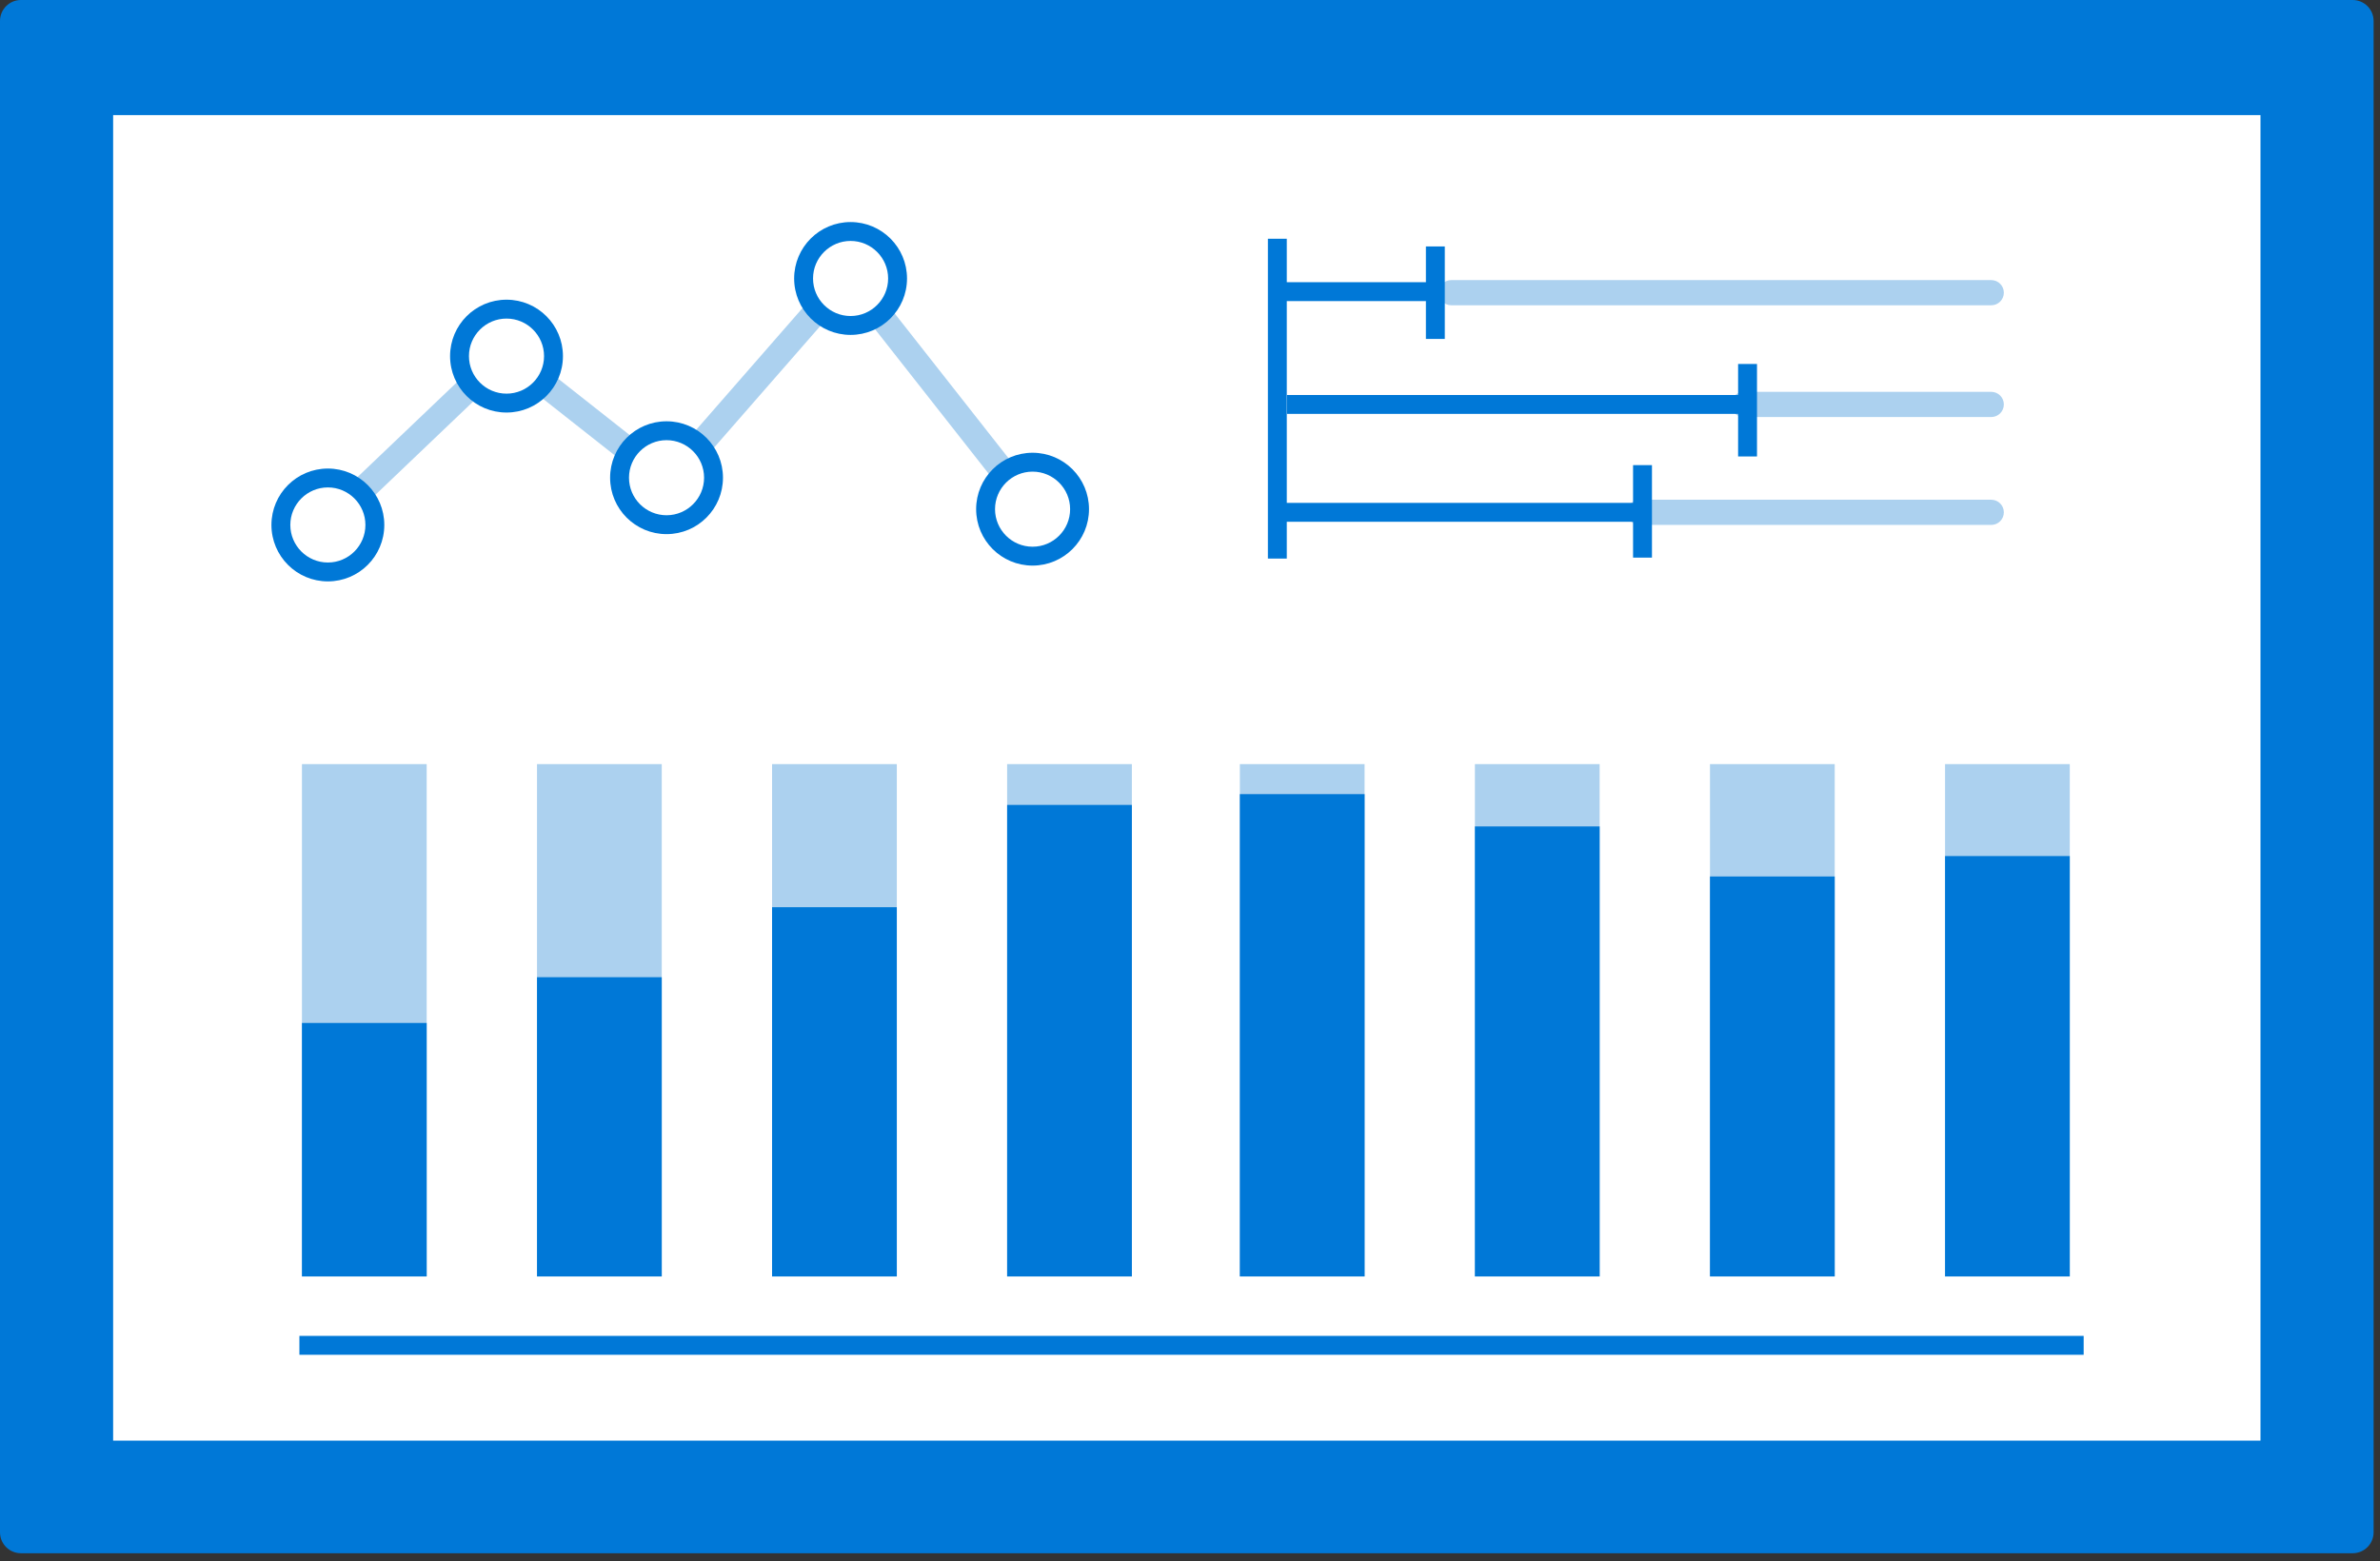<?xml version="1.0" encoding="UTF-8"?>
<svg width="189px" height="124px" viewBox="0 0 189 124" version="1.1" xmlns="http://www.w3.org/2000/svg" xmlns:xlink="http://www.w3.org/1999/xlink">
    <rect x="0" y="0" width="189" height="124" fill="#333333" stroke="none"/>
    <g stroke="none" stroke-width="1" fill="none" fill-rule="evenodd">
        <g fill-rule="nonzero">
            <polygon fill="#FFFFFF" points="4.176 116.104 183.788 116.104 183.788 4.06 4.176 4.06"></polygon>
            <path d="M0,1.663 C0,0.745 0.744,0 1.662,0 L186.829,0 C187.748,0 188.492,0.745 188.492,1.663 L188.492,121.704 C188.492,122.623 187.748,123.367 186.829,123.367 L1.662,123.367 C0.744,123.367 0,122.623 0,121.704 L0,1.663 Z M8.985,114.425 L179.509,114.425 L179.509,9.144 L8.985,9.144 L8.985,114.425 Z" fill="#0078D7"></path>
            <polygon fill="#0078D7" points="23.776 107.605 165.468 107.605 165.468 106.105 23.776 106.105"></polygon>
            <polygon fill="#ACD1EF" points="98.459 101.383 108.365 101.383 108.365 60.69 98.459 60.69"></polygon>
            <polygon fill="#ACD1EF" points="117.125 101.383 127.031 101.383 127.031 60.69 117.125 60.69"></polygon>
            <polygon fill="#ACD1EF" points="135.792 101.383 145.698 101.383 145.698 60.69 135.792 60.69"></polygon>
            <polygon fill="#ACD1EF" points="154.459 101.383 164.365 101.383 164.365 60.69 154.459 60.69"></polygon>
            <polygon fill="#ACD1EF" points="23.978 101.383 33.884 101.383 33.884 60.69 23.978 60.69"></polygon>
            <polygon fill="#ACD1EF" points="42.645 101.383 52.551 101.383 52.551 60.69 42.645 60.69"></polygon>
            <polygon fill="#ACD1EF" points="61.312 101.383 71.218 101.383 71.218 60.69 61.312 60.69"></polygon>
            <polygon fill="#ACD1EF" points="79.978 101.383 89.884 101.383 89.884 60.69 79.978 60.69"></polygon>
            <polygon fill="#0078D7" points="98.459 101.383 108.365 101.383 108.365 63.075 98.459 63.075"></polygon>
            <polygon fill="#0078D7" points="117.125 101.383 127.031 101.383 127.031 65.641 117.125 65.641"></polygon>
            <polygon fill="#0078D7" points="135.792 101.383 145.698 101.383 145.698 69.615 135.792 69.615"></polygon>
            <polygon fill="#0078D7" points="154.459 101.383 164.365 101.383 164.365 67.993 154.459 67.993"></polygon>
            <polygon fill="#0078D7" points="23.978 101.383 33.884 101.383 33.884 81.25 23.978 81.25"></polygon>
            <polygon fill="#0078D7" points="42.645 101.383 52.551 101.383 52.551 77.615 42.645 77.615"></polygon>
            <polygon fill="#0078D7" points="61.312 101.383 71.218 101.383 71.218 72.056 61.312 72.056"></polygon>
            <polygon fill="#0078D7" points="79.978 101.383 89.884 101.383 89.884 63.931 79.978 63.931"></polygon>
            <path d="M158.129,24.247 L115.247,24.247 C114.695,24.247 114.247,23.8 114.247,23.247 C114.247,22.694 114.695,22.247 115.247,22.247 L158.129,22.247 C158.681,22.247 159.129,22.694 159.129,23.247 C159.129,23.8 158.681,24.247 158.129,24.247" fill="#ACD1EF"></path>
            <path d="M158.129,33.123 L138.47,33.123 C137.918,33.123 137.47,32.676 137.47,32.123 C137.47,31.57 137.918,31.123 138.47,31.123 L158.129,31.123 C158.681,31.123 159.129,31.57 159.129,32.123 C159.129,32.676 158.681,33.123 158.129,33.123" fill="#ACD1EF"></path>
            <path d="M158.129,41.692 L130.206,41.692 C129.654,41.692 129.206,41.245 129.206,40.692 C129.206,40.139 129.654,39.692 130.206,39.692 L158.129,39.692 C158.681,39.692 159.129,40.139 159.129,40.692 C159.129,41.245 158.681,41.692 158.129,41.692" fill="#ACD1EF"></path>
            <polygon fill="#0078D7" points="138.026 28.909 138.026 31.373 102.201 31.373 102.201 32.873 138.026 32.873 138.026 36.255 139.526 36.255 139.526 28.909"></polygon>
            <polygon fill="#0078D7" points="129.685 36.943 129.685 39.942 102.186 39.942 102.186 23.914 113.234 23.914 113.234 26.92 114.734 26.92 114.734 19.574 113.234 19.574 113.234 22.414 102.186 22.414 102.186 18.963 100.686 18.963 100.686 44.365 102.186 44.365 102.186 41.442 129.685 41.442 129.685 44.289 131.185 44.289 131.185 36.943"></polygon>
            <path d="M25.826,42.722 C25.562,42.722 25.299,42.618 25.102,42.412 C24.721,42.013 24.736,41.38 25.135,40.998 L40.083,26.736 L52.917,36.85 L67.404,20.261 L82.785,39.824 C83.126,40.258 83.051,40.886 82.617,41.228 C82.182,41.57 81.554,41.494 81.212,41.06 L67.323,23.394 L53.172,39.598 L40.208,29.38 L26.516,42.446 C26.323,42.63 26.074,42.722 25.826,42.722" fill="#ACD1EF"></path>
            <path d="M81.999,44.173 C79.941,44.173 78.267,42.499 78.267,40.442 C78.267,38.384 79.941,36.71 81.999,36.71 C84.057,36.71 85.73,38.384 85.73,40.442 C85.73,42.499 84.057,44.173 81.999,44.173" fill="#FFFFFF"></path>
            <path d="M81.999,35.96 C79.524,35.96 77.517,37.967 77.517,40.441 C77.517,42.916 79.524,44.923 81.999,44.923 C84.474,44.923 86.48,42.916 86.48,40.441 C86.48,37.967 84.474,35.96 81.999,35.96 M81.999,37.46 C83.643,37.46 84.98,38.797 84.98,40.441 C84.98,42.086 83.643,43.423 81.999,43.423 C80.355,43.423 79.017,42.086 79.017,40.441 C79.017,38.797 80.355,37.46 81.999,37.46" fill="#0078D7"></path>
            <path d="M26.037,45.427 C23.979,45.427 22.305,43.753 22.305,41.696 C22.305,39.638 23.979,37.964 26.037,37.964 C28.095,37.964 29.768,39.638 29.768,41.696 C29.768,43.753 28.095,45.427 26.037,45.427" fill="#FFFFFF"></path>
            <path d="M26.037,37.214 C23.562,37.214 21.555,39.221 21.555,41.695 C21.555,44.171 23.562,46.178 26.037,46.178 C28.512,46.178 30.518,44.171 30.518,41.695 C30.518,39.221 28.512,37.214 26.037,37.214 M26.037,38.714 C27.681,38.714 29.018,40.052 29.018,41.695 C29.018,43.34 27.681,44.678 26.037,44.678 C24.393,44.678 23.055,43.34 23.055,41.695 C23.055,40.052 24.393,38.714 26.037,38.714" fill="#0078D7"></path>
            <path d="M52.931,41.674 C50.873,41.674 49.199,40 49.199,37.943 C49.199,35.885 50.873,34.211 52.931,34.211 C54.989,34.211 56.663,35.885 56.663,37.943 C56.663,40 54.989,41.674 52.931,41.674" fill="#FFFFFF"></path>
            <path d="M52.931,33.461 C50.456,33.461 48.45,35.467 48.45,37.942 C48.45,40.417 50.456,42.424 52.931,42.424 C55.406,42.424 57.412,40.417 57.412,37.942 C57.412,35.467 55.406,33.461 52.931,33.461 M52.931,34.961 C54.575,34.961 55.912,36.298 55.912,37.942 C55.912,39.586 54.575,40.924 52.931,40.924 C51.287,40.924 49.95,39.586 49.95,37.942 C49.95,36.298 51.287,34.961 52.931,34.961" fill="#0078D7"></path>
            <path d="M40.223,32.016 C38.165,32.016 36.492,30.342 36.492,28.285 C36.492,26.227 38.165,24.553 40.223,24.553 C42.281,24.553 43.955,26.227 43.955,28.285 C43.955,30.342 42.281,32.016 40.223,32.016" fill="#FFFFFF"></path>
            <path d="M40.223,23.803 C37.748,23.803 35.741,25.809 35.741,28.284 C35.741,30.76 37.748,32.766 40.223,32.766 C42.698,32.766 44.704,30.76 44.704,28.284 C44.704,25.809 42.698,23.803 40.223,23.803 M40.223,25.303 C41.867,25.303 43.204,26.641 43.204,28.284 C43.204,29.928 41.867,31.266 40.223,31.266 C38.579,31.266 37.241,29.928 37.241,28.284 C37.241,26.641 38.579,25.303 40.223,25.303" fill="#0078D7"></path>
            <path d="M67.546,25.85 C65.488,25.85 63.814,24.176 63.814,22.119 C63.814,20.061 65.488,18.387 67.546,18.387 C69.604,18.387 71.278,20.061 71.278,22.119 C71.278,24.176 69.604,25.85 67.546,25.85" fill="#FFFFFF"></path>
            <path d="M67.546,17.637 C65.071,17.637 63.065,19.644 63.065,22.118 C63.065,24.594 65.071,26.6 67.546,26.6 C70.021,26.6 72.028,24.594 72.028,22.118 C72.028,19.644 70.021,17.637 67.546,17.637 M67.546,19.137 C69.19,19.137 70.528,20.475 70.528,22.118 C70.528,23.763 69.19,25.1 67.546,25.1 C65.902,25.1 64.565,23.763 64.565,22.118 C64.565,20.475 65.902,19.137 67.546,19.137" fill="#0078D7"></path>
        </g>
    </g>
</svg>
